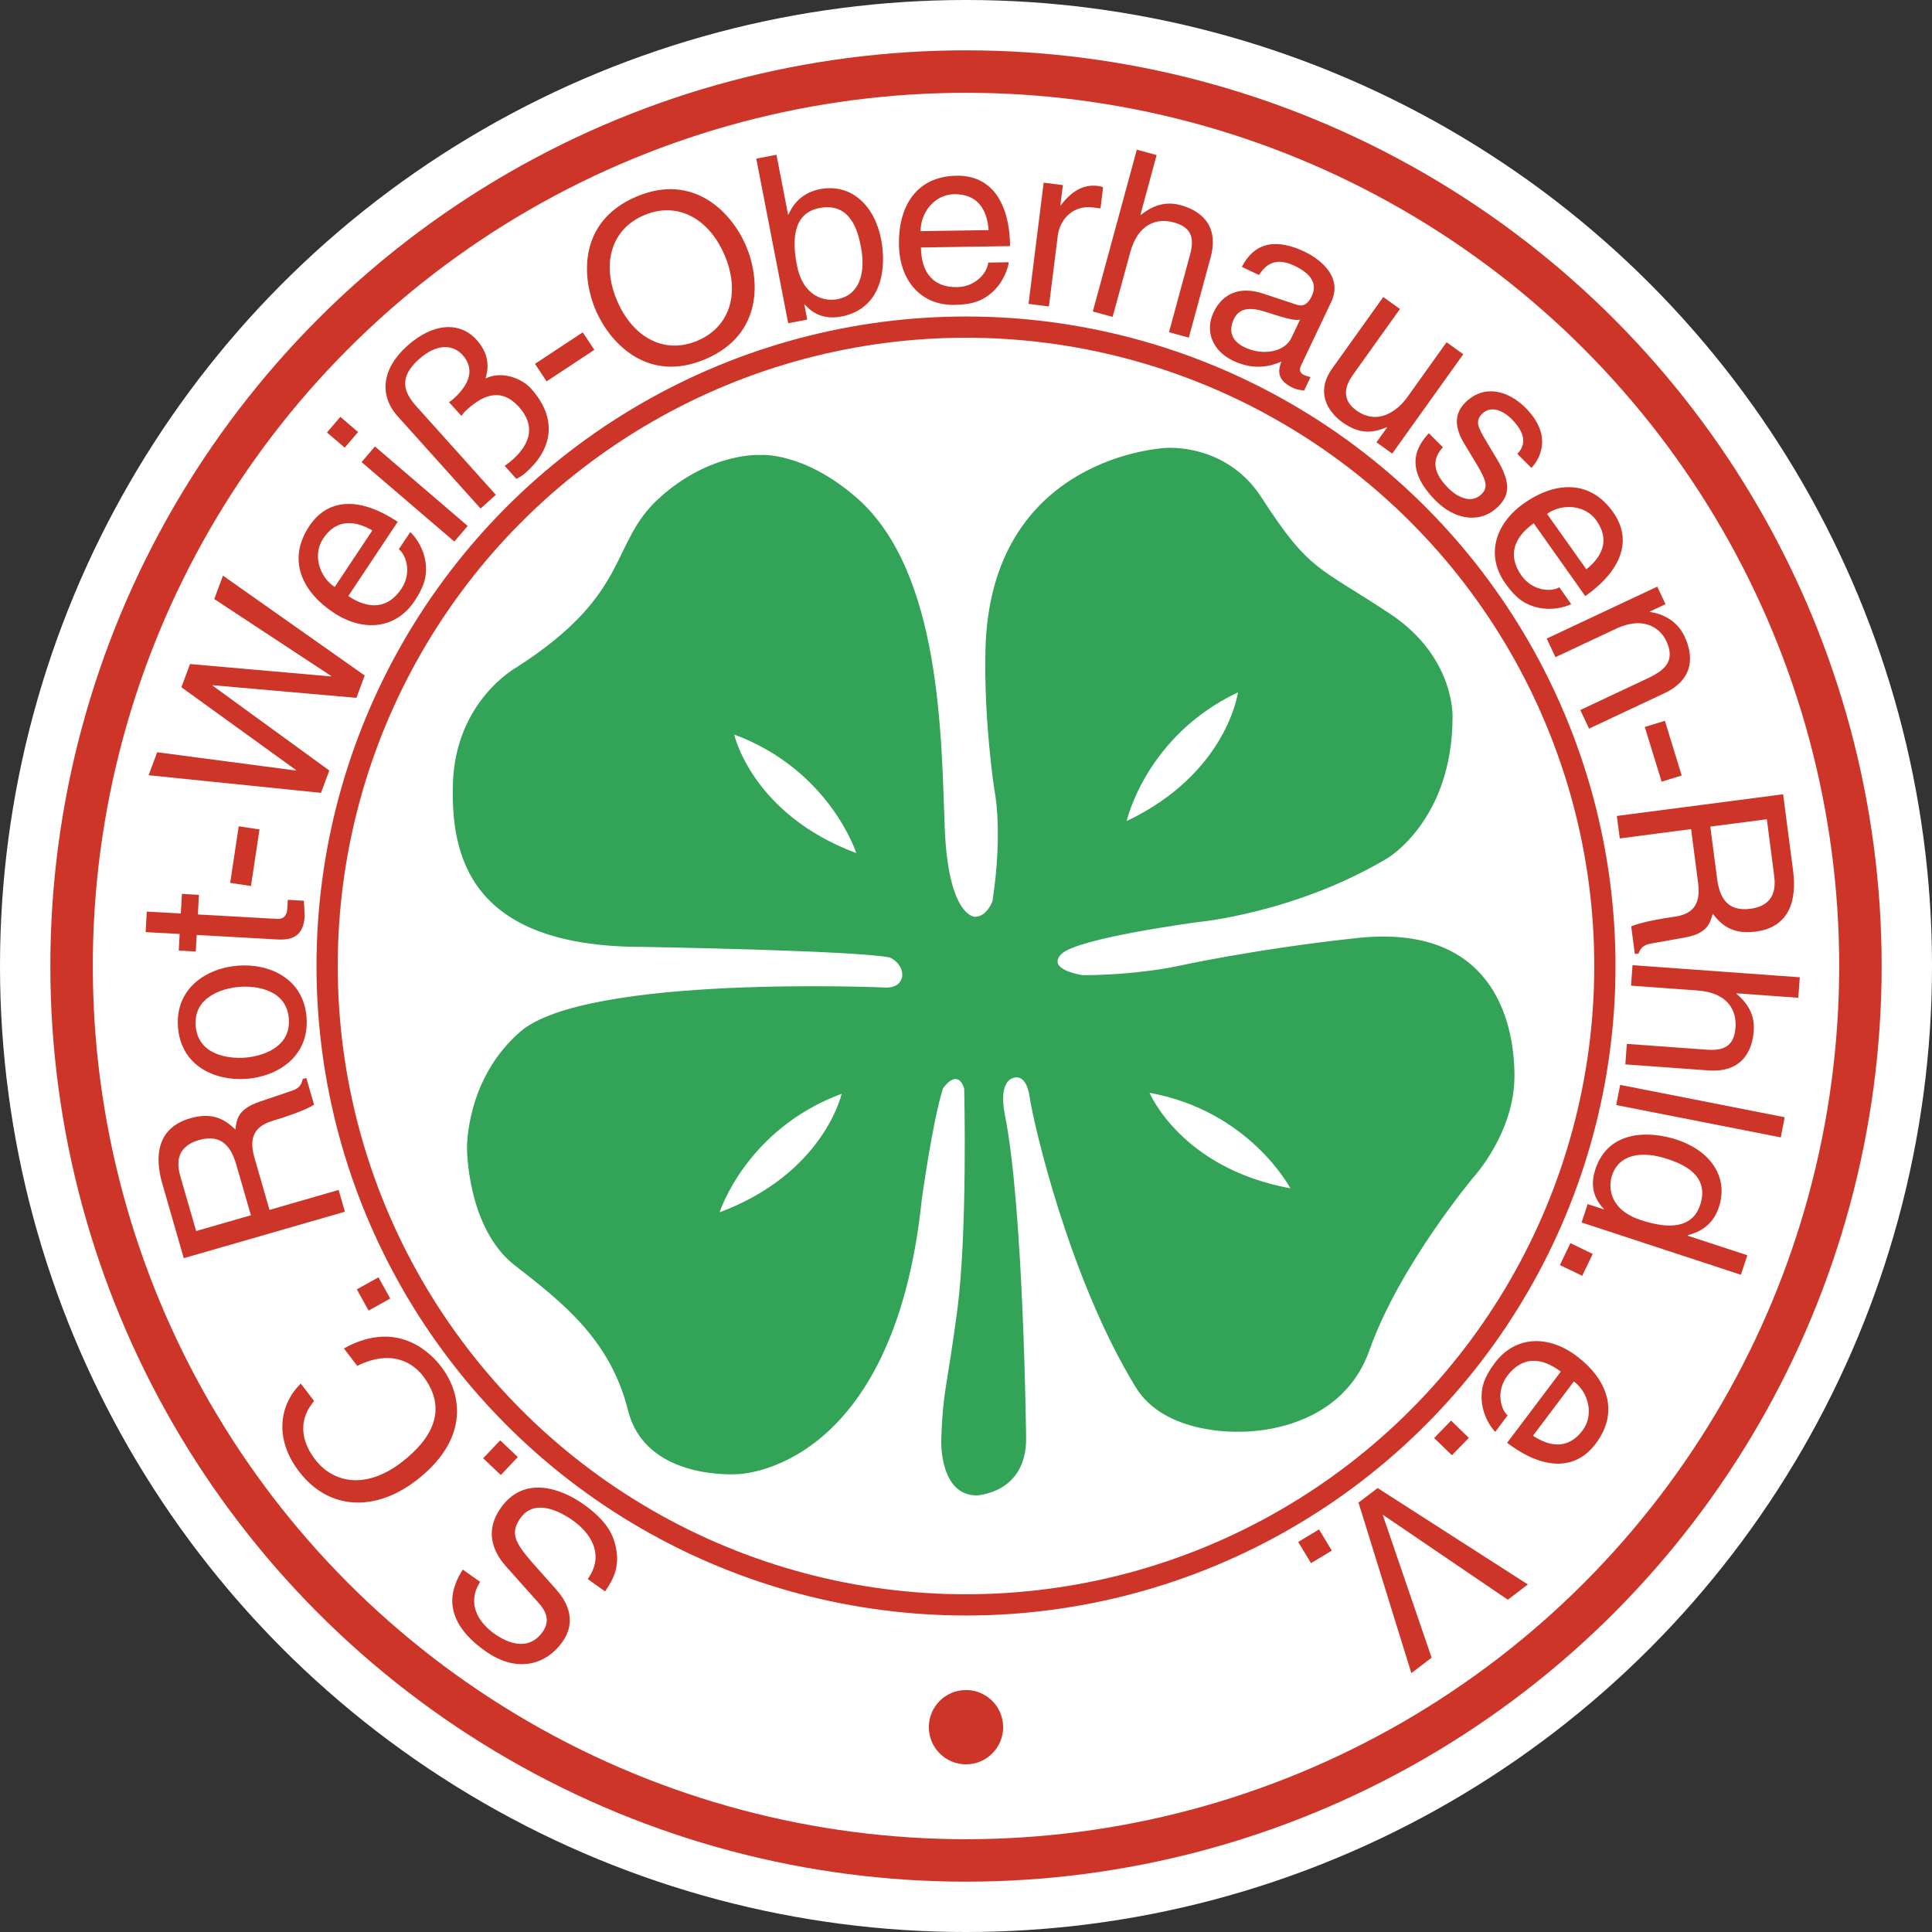 <svg xmlns="http://www.w3.org/2000/svg" width="2500" height="2500" viewBox="0 0 212.973 212.972"><rect x="0" y="0" width="212.973" height="212.972" fill="#333333" stroke="none"/><circle cx="106.487" cy="106.486" r="106.487" fill="#fff"/><circle cx="106.487" cy="106.486" r="70.427" fill="none" stroke="#cd3529" stroke-width="2.341"/><circle cx="106.486" cy="106.486" r="98.597" fill="none" stroke="#cd3529" stroke-width="4.681"/><circle cx="106.486" cy="190.394" r="4.096" fill="#cd3529"/><path d="M52.93 174.376c-1.546 2.406-.135 4.512 1.566 5.716 1.281.907 3.698 2.084 5.32-.206.908-1.282.302-2.341-.431-3.178l-3.606-4.038c-1.626-1.845-2.264-4.064-.567-6.46 2.53-3.57 6.548-2.205 9.132-.375 2.794 1.979 3.292 3.593 3.532 4.679.463 2.061-.178 3.501-1.176 4.91l-1.911-1.355c1.935-2.731.273-5.106-1.66-6.476-1.471-1.042-4.217-2.42-5.751-.256-1.116 1.575-.738 2.602 1.325 4.944l2.582 2.902c.824.931 2.56 3.203.699 5.829-1.667 2.352-4.837 3.577-8.493.987-5.274-3.738-3.566-7.259-2.475-8.979l1.914 1.356zM55.138 158.773l1.945 1.842-1.877 1.982-1.944-1.843 1.876-1.981zM34.63 154.438c-2.151 2.526-.975 5.034.106 6.441 2.037 2.656 5.643 3.295 9.504.336 3.453-2.649 5.167-5.913 2.378-9.547-.986-1.287-3.308-3.045-7.237-1.102l-1.473-1.92c6.163-3.429 9.856.875 10.702 1.979 2.554 3.33 2.896 8.261-2.742 12.585-4.514 3.462-9.615 3.287-12.889-.983-2.899-3.78-2.054-7.543.177-9.709l1.474 1.92zM41.719 140.806l1.298 2.34-2.386 1.324-1.298-2.34 2.386-1.324zM21.621 135.704l-1.726-5.985c-.343-1.189-.697-3.255 2.048-4.048 2.623-.755 3.603.971 4.109 2.729l1.606 5.566-6.037 1.738zm8.088-2.331l-1.675-5.815c-.827-2.869.794-3.657 2.254-4.078.667-.194 3.342-1.044 4.331-1.705l-.849-2.944-.396.114c-.207.864-.542 1.095-1.524 1.404l-3.172 1.076c-2.446.811-2.599 1.954-2.727 3.09-.997-.946-2.346-2.004-4.968-1.248-3.76 1.083-3.934 4.297-3.091 7.216l2.368 8.212 17.762-5.12-.693-2.4-7.62 2.198zM27.006 116.589c-1.797.137-5.186-.274-5.434-3.508-.249-3.234 3.038-4.158 4.834-4.295 1.796-.14 5.185.272 5.433 3.506.25 3.236-3.037 4.16-4.833 4.297zm.179 2.336c3.465-.265 6.936-2.494 6.606-6.782-.328-4.287-4.098-5.96-7.563-5.695-3.465.268-6.935 2.496-6.606 6.784.327 4.285 4.098 5.958 7.563 5.693zM21.812 100.804l8.74.489c1.054.057 1.104-.841 1.129-1.305l.045-.796 1.774.098c.031.828.097 1.477.084 1.708-.125 2.235-1.413 2.654-3.032 2.562l-8.869-.496-.102 1.826-1.877-.105.102-1.827-3.753-.208.127-2.263 3.753.21.121-2.16 1.877.105-.119 2.162zM28.607 91.431l-.942 6.235-2.291-.345.942-6.237 2.291.347zM36.303 84.937l-.918 2.462-19.003-1.943.944-2.533 15.294 2.016.018-.048-12.643-9.134.954-2.558 15.536 1.364.018-.048-12.885-8.482.962-2.58 15.624 11.012-.917 2.461-15.829-1.392-.019.048 12.864 9.355zM36.894 64.708c-1.736-1.154-2.431-3.595-1.275-5.332 1.525-2.293 3.618-1.952 5.426-.903l-4.151 6.235zm7.072-4.169c.793.622 1.467 2.585.283 4.363-1.441 2.165-3.519 2.359-5.855.805l5.448-8.188c-3.964-2.638-7.592-2.763-9.746.473-2.467 3.708-.815 7.218 2.657 9.529 3.236 2.155 6.857 1.872 8.953-1.278 1.199-1.801 1.255-2.813 1.254-3.556-.001-2.044-1.245-3.614-1.738-4.035l-1.256 1.887zM51.559 57.977l-1.475 1.721-10.225-8.761 1.474-1.721 10.226 8.761zm-13.557-8.633l-1.956-1.673 1.474-1.721 1.956 1.675-1.474 1.719zM43.822 45.87c-1.978-2.201-1.82-5.147 1.053-7.728 2.835-2.546 5.8-2.752 7.675-.663 1.669 1.856 1.158 3.561.975 4.244 1.761-.889 3.994-.022 5.009 1.106 3.045 3.392 2.265 6.722-.474 9.182-.556.5-.816.594-1.136.779l-1.29-1.438c.323-.22.626-.459.895-.7 2.088-1.874 2.414-3.863.675-5.796-1.807-2.012-3.711-1.513-5.665.242-.306.274-.5.482-.678.748l-1.359-1.513c.19-.135.321-.219.474-.357 2.3-2.066 2.041-3.702 1.025-4.832-1.101-1.225-2.904-1.269-4.837.471-2.165 1.943-1.74 3.534-.278 5.161l8.775 9.769-1.685 1.513-9.154-10.188zM65.517 38.566l-5.264 3.475-1.277-1.934 5.264-3.474 1.277 1.933zM79.862 28.096c1.718 4 .743 7.863-2.947 9.449-3.69 1.584-7.163-.37-8.879-4.368-1.718-3.998-.744-7.863 2.947-9.447 3.69-1.585 7.163.369 8.879 4.366zm2.366-1.015c-1.575-3.666-5.781-8.11-12.12-5.387-6.34 2.725-6.014 8.832-4.438 12.498 1.575 3.668 5.779 8.109 12.12 5.387 6.339-2.722 6.013-8.832 4.438-12.498zM94.898 27.184c.565 2.907-.146 5.326-2.572 5.796-1.415.274-3.795-.233-4.478-3.746-.417-2.148-.735-5.68 2.476-6.302 3.436-.667 4.247 2.558 4.574 4.252zm-5.913 8.045l-.319-1.644.051-.009c.597.645 1.782 1.751 4.032 1.314 4.5-.873 4.994-5.348 4.382-8.507-.721-3.716-3.277-6.21-6.79-5.526-1.537.324-2.729 1.211-3.419 2.786l-.05.011-1.28-6.597-2.225.43 3.521 18.148 2.097-.406zM101.489 25.481c-.033-2.084 1.584-4.041 3.67-4.073 2.754-.043 3.659 1.872 3.822 3.956l-7.492.117zm7.444 3.463c-.062 1.006-1.297 2.672-3.433 2.706-2.6.041-3.938-1.561-3.983-4.368l9.833-.153c-.073-4.761-2.026-7.822-5.913-7.76-4.454.069-6.411 3.422-6.345 7.591.061 3.888 2.345 6.711 6.129 6.651 2.162-.034 3.029-.562 3.641-.985 1.681-1.159 2.268-3.072 2.337-3.717l-2.266.035zM115.626 33.778l-2.247-.281 1.668-13.36 2.121.265-.279 2.222.053.007c1.087-1.447 2.395-2.348 4.082-2.137.279.035.407.078.576.151l-.288 2.325-.846-.105c-2.094-.263-3.626 1.207-3.868 3.147l-.972 7.766zM131.049 37.214l-2.185-.595 2.308-8.496c.48-1.765.297-3.042-1.792-3.609-1.787-.487-3.908.057-4.8 3.337l-1.929 7.079-2.185-.594 4.85-17.837 2.186.594-1.788 6.585.05.011c.841-.649 2.286-1.646 4.375-1.077 2.011.547 4.324 2.055 3.314 5.758l-2.404 8.844zM142.363 37.232c-.772 1.627-3.218 1.977-5.124 1.07-1.536-.729-1.833-1.84-1.208-3.166.732-1.534 2.478-1.074 3.547-.738 2.688.88 3.287.938 3.735.834l-.95 2zm-3.584-6.919c.585-.864 1.582-2.126 3.909-1.022 1.929.917 2.528 2.058 1.92 3.335-.571 1.209-1.244 1.12-1.755.935l-3.57-1.184c-3.593-1.195-5.024 1.033-5.508 2.057-.997 2.091-.087 4.263 2.144 5.324 2.373 1.126 4.137.597 5.334.112-.37.962-.535 2.025 1.28 2.887.466.222.832.227 1.225.299l.708-1.49c-.256-.064-.535-.137-.718-.227-.42-.199-.576-.53-.333-1.042l3.328-7c1.481-3.115-1.924-5.074-2.898-5.538-2.999-1.426-5.472-1.204-6.949 1.66l1.883.894zM151.735 48.756l1.138-1.591-.014-.073c-1.687.725-3.108.72-4.869-.537-1.614-1.152-3.008-3.321-1.133-5.938l5.627-7.875 1.842 1.317-5.193 7.269c-1.289 1.801-.8 3.067.394 3.92 2.322 1.661 4.485.105 5.623-1.488l4.311-6.032 1.842 1.319L153.472 50l-1.737-1.244zM167.264 50.034c.585-.617 1.367-1.835-.649-3.861-.489-.494-2.053-1.735-3.237-.553-.786.782-.48 1.456.448 3.005l1.198 2.004c1.485 2.478 1.449 3.9.151 5.188-1.971 1.961-4.772 1.52-6.917-.633-3.758-3.776-1.843-6.231-.75-7.431l1.545 1.552c-.695.8-1.677 2.217.577 4.48 1.143 1.15 2.633 1.735 3.693.681.763-.764.494-1.547-.521-3.259l-1.399-2.315c-.997-1.66-1.193-3.207.119-4.514 2.098-2.089 4.772-1.301 6.643.578 3.396 3.41 1.115 6.155.645 6.626l-1.546-1.548zM170.537 56.644c1.705-1.204 4.233-.976 5.436.725 1.595 2.249.525 4.078-1.102 5.39l-4.334-6.115zm1.353 8.098c-.864.519-2.939.441-4.173-1.303-1.504-2.121-.937-4.13 1.353-5.753l5.682 8.025c3.891-2.754 5.308-6.094 3.059-9.266-2.574-3.634-6.446-3.353-9.847-.941-3.172 2.247-4.21 5.728-2.02 8.815 1.248 1.765 2.176 2.181 2.871 2.446 1.906.731 3.817.135 4.384-.174l-1.309-1.849zM175.168 80.319l-.965-2.05 7.501-3.527c2.121-.997 2.908-2.105 1.966-4.109-.544-1.166-2.253-2.864-5.563-1.31l-6.642 3.12-.964-2.05 12.187-5.726.91 1.934-1.723.809.022.048c.86.135 2.816.607 3.804 2.706.887 1.888 1.234 4.626-2.235 6.256l-8.298 3.899zM183.168 86.167l-1.856-6.03 2.217-.681 1.851 6.029-2.212.682zM194.765 90.308l.805 6.178c.16 1.225.201 3.323-2.633 3.694-2.707.352-3.415-1.504-3.653-3.317l-.75-5.744 6.231-.811zm-8.348 1.088l.782 6c.384 2.962-1.335 3.497-2.843 3.694-.69.091-3.461.53-4.54 1.033l.397 3.038.407-.053c.334-.823.704-.999 1.719-1.159l3.3-.585c2.537-.437 2.862-1.542 3.159-2.645.841 1.083 2.021 2.332 4.727 1.979 3.876-.507 4.53-3.655 4.142-6.667l-1.106-8.476-18.331 2.391.325 2.476 7.862-1.026zM179.168 117.332l.164-2.261 8.782.638c1.824.133 3.04-.296 3.2-2.452.132-1.849-.81-3.829-4.197-4.073l-7.318-.532.16-2.259 18.441 1.335-.165 2.26-6.807-.491-.004.05c.805.704 2.057 1.929 1.901 4.087-.151 2.081-1.188 4.638-5.015 4.361l-9.142-.663zM178.162 121.812l.439-2.222 18.135 3.566-.434 2.221-18.14-3.565zM183.776 127.748c1.636.538 4.736 1.745 3.643 5.072-1.02 3.106-4.484 2.35-6.56 1.666-3.401-1.115-3.607-3.541-3.159-4.91.773-2.349 3.259-2.752 6.076-1.828zm8.132 12.777l.709-2.153-6.583-2.158.019-.05c.901-.272 2.665-.777 3.429-3.102 1.115-3.399-1.038-6.247-4.636-7.429-3.058-1.003-7.561-1.072-8.987 3.282-.411 1.248-.503 2.844.933 4.343l-.018.05-1.76-.578-.667 2.029 17.561 5.766zM171.954 139.453l1.161-2.414 2.459 1.184-1.161 2.414-2.459-1.184zM173.495 152.282c1.664 1.255 2.217 3.733.96 5.399-1.655 2.199-3.726 1.737-5.467.585l4.507-5.984zm-7.306 3.746c-.754-.665-1.312-2.665-.027-4.37 1.568-2.078 3.652-2.151 5.893-.461l-5.92 7.854c3.803 2.869 7.419 3.207 9.76.101 2.679-3.557 1.239-7.159-2.094-9.669-3.104-2.34-6.733-2.271-9.015.75-1.298 1.728-1.417 2.736-1.458 3.479-.119 2.039 1.033 3.678 1.499 4.127l1.362-1.811zM158.094 158.518l1.865-1.92 1.957 1.902-1.865 1.919-1.957-1.901zM157.815 182.734l-2.236 1.701-5.824-18.797 2.112-1.604 16.558 10.626-2.212 1.684L152.471 167l-.036.03 5.38 15.704zM143.108 169.976l2.295-1.38 1.408 2.335-2.29 1.383-1.413-2.338z" fill="#cd3529"/><path d="M69.232 155.479c-1.95-7.803-7.217-11.896-12.483-15.992-5.267-4.096-5.267-12.874-5.267-12.874s-.195-7.607 5.852-12.873c7.291-6.352 40.375-4.877 40.375-4.877 1.755 0 1.755-1.365 1.755-1.365 0-1.364-1.365-1.95-1.365-1.95-3.902-.782-27.306-1.17-27.306-1.17-19.114 0-21.081-10.145-20.869-17.945.249-9.168 7.021-12.873 7.021-12.873 12.803-8.211 10.142-13.652 15.799-18.724 5.657-5.07 11.118-4.681 11.118-4.681s4.681-.391 10.532 4.681c9.444 8.185 9.362 26.722 9.752 36.473.39 9.753 3.315 9.753 3.315 9.753 1.365 0 1.951-1.755 1.951-1.755 1.189-7.857.196-12.288.196-12.288s-1.171-7.607-.977-15.408c.534-21.449 19.895-22.235 19.895-22.235s6.633-.585 10.532 5.46c5.354 8.294 6.317 7.587 14.24 12.873 7.093 4.732 6.825 11.312 6.825 11.312-.017 11.436-7.218 15.605-7.218 15.605-10.144 6.048-20.869 7.021-20.869 7.021s-13.261 1.755-15.019 3.511c-1.755 1.755 2.342 2.34 2.342 2.34 5.993-.02 10.336-.976 10.336-.976s8.424-1.881 19.895-3.12c14.801-1.599 17.357 8.974 17.357 15.213 0 6.24-4.484 11.118-4.484 11.118s-8.192 9.753-11.506 19.115c-3.319 9.362-14.24 8.971-14.24 8.971s-8.244.442-11.506-4.875c-7.386-12.037-11.313-29.256-11.704-31.988-.391-2.732-1.756-2.144-1.756-2.144s-1.755.194-.974 4.096c2.071 10.352 2.338 35.694 2.338 35.694 0 6.047-5.461 6.239-5.461 6.239-4.096 0-3.9-6.045-3.9-6.045.195-5.657.585-5.46 1.755-14.237 1.17-8.777.779-24.576.779-24.576-.78-2.34-2.34 0-2.34 0-1.17 3.707-2.341 12.288-2.341 12.288-3.121 30.036-20.284 30.23-20.284 30.23s-10.14.782-12.091-7.022zm11.704-74.506s1.951 8.777 13.458 13.067c0 .001-2.926-9.167-13.458-13.067zm45.784 39.49s3.447 8.309 15.524 10.532c.001 0-4.47-8.518-15.524-10.532zm-2.523-29.954c11.09-5.275 12.27-14.19 12.27-14.19-10.154 4.803-12.27 14.19-12.27 14.19zm-44.873 43.129c11.505-4.29 13.457-13.067 13.457-13.067-10.532 3.899-13.457 13.067-13.457 13.067z" fill="#33a457"/></svg>
